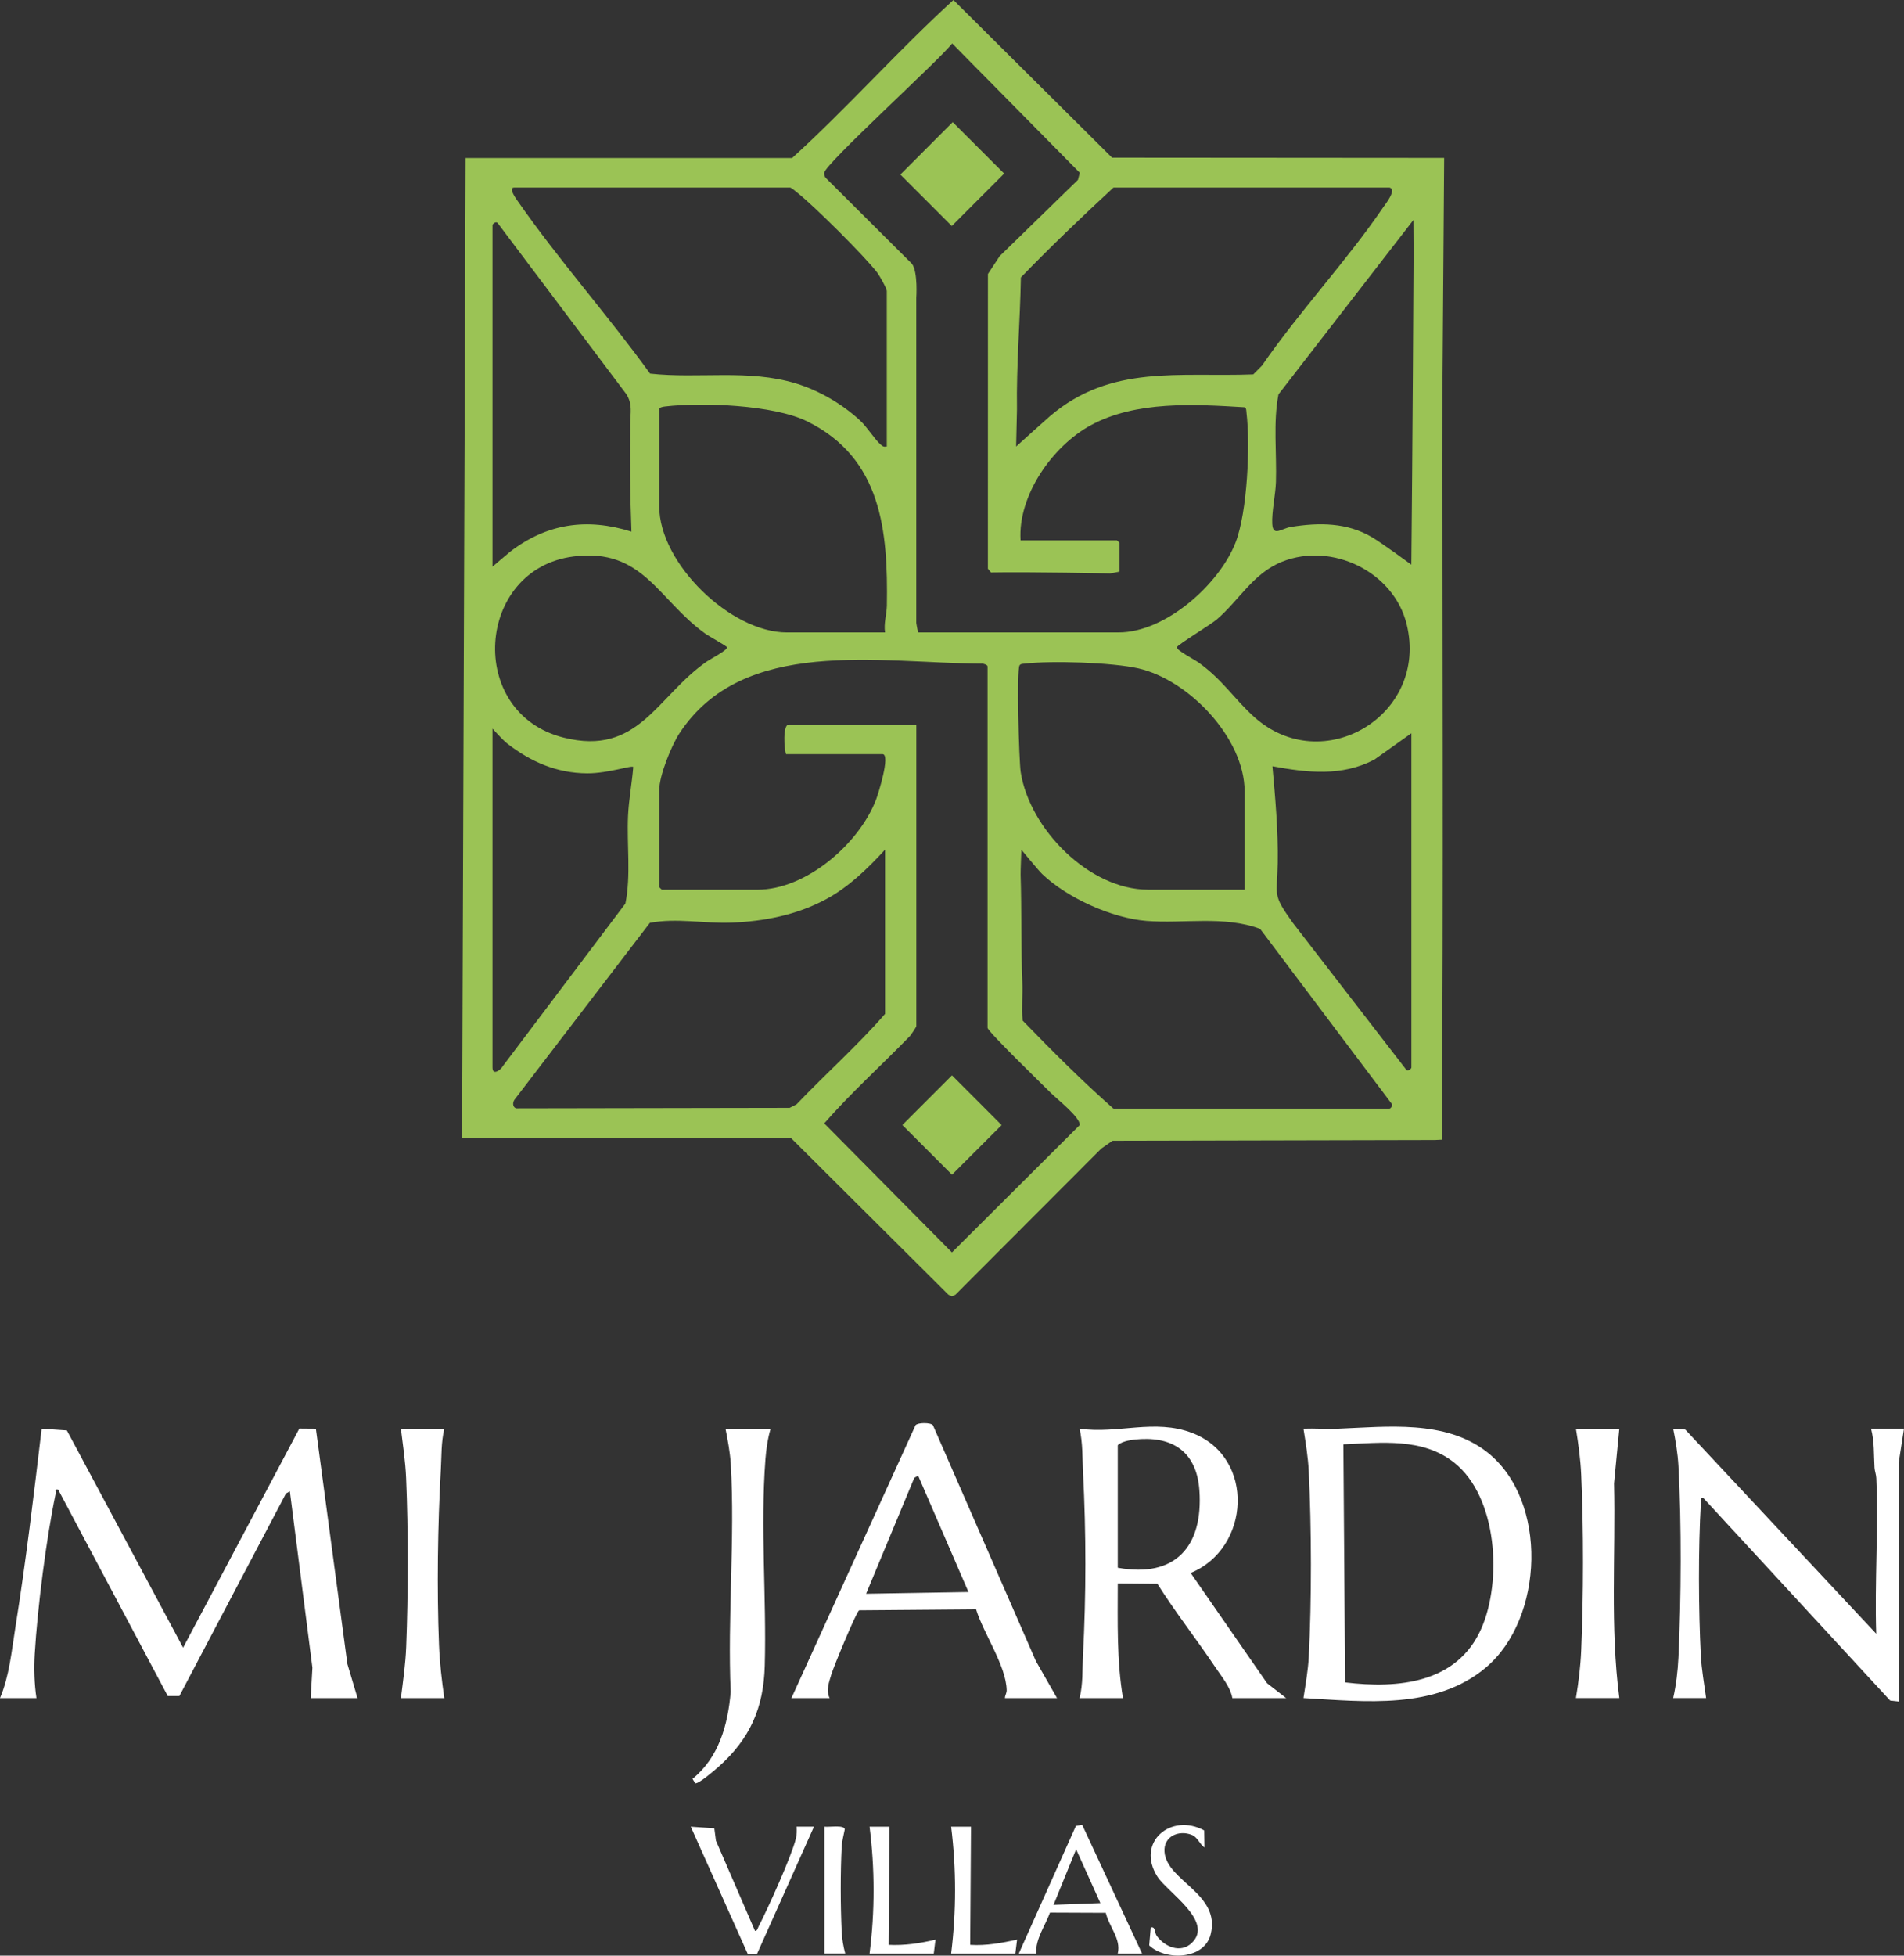 <svg xmlns="http://www.w3.org/2000/svg" viewBox="0 0 822.11 843.98"><rect x="0" y="0" width="822.11" height="843.98" fill="#333333" stroke="none"/><defs><style>.cls-2{fill:#9bc355}</style></defs><path class="cls-2" d="m622.86 162.29.7-94.13-143.39-.11L411.67 0c-23.88 21.76-45.66 46.41-69.65 68.2h-141l-1.5 423.04h2.97l134.32-.07h4.77l67.91 67.58 1.53.73 1.53-.73 62.95-63.06 4.86-3.39 139.19-.31 2.97-.14c.83-109.38.18-220.17.34-329.55ZM480.77 80.95h119.25c3.2.94-1.86 7.16-2.76 8.49-15.87 23.3-36.28 45.04-52.38 68.37l-3.74 3.76c-32.12 1.23-61.45-4.41-87.75 18-2.02 1.72-14.65 13.14-14.65 13.14l.37-16.1c-.29-19 1.36-37.92 1.69-56.88 12.91-13.34 26.32-26.16 39.97-38.78m36.61 204.88c-1.67-1.19-9.54-5.28-9.24-6.51.25-1.02 14.61-9.73 17.26-12 9.79-8.39 15.69-19.96 28.3-24.95 21.52-8.53 48.08 4.41 53.66 26.98 9.72 39.33-36.31 66.69-65.9 40-8.63-7.78-13.59-16.05-24.08-23.53Zm20.02 55.74v42.38h-41.62c-25.57 0-51.23-26.25-55.05-50.7-.77-4.93-1.82-44.2-.5-46.1.54-.77 1.46-.64 2.26-.74 11.46-1.38 37.78-.51 49.03 2.04 21.72 4.92 45.88 30.08 45.88 53.12M355.86 74.61c.38-3.91 49.6-48.56 55.27-55.86l55.1 55.82-.79 3.04-33.81 32.94-5.06 7.69-.02 127.18 1.35 1.65c16.5-.32 51.41.41 51.41.41s2.71-.44 4.09-.79v-12.38c0-.08-1.05-1.12-1.12-1.12h-41.62c-1.23-19.34 13.76-40.64 30.25-49.63 19.6-10.68 44.93-9.11 66.55-7.79.77.53.64 1.46.74 2.26 1.7 14.02.39 42.98-4.71 56.11-7.04 18.1-30.28 38.8-50.45 38.8h-86.62c-.35-1.37-.79-4.09-.79-4.09V128.54s.76-10.99-1.81-14.63l-37.19-37.05c-.6-.63-.83-1.39-.75-2.25Zm26.29 198.34h-42.38c-24.35 0-55.12-29.89-55.12-54.38v-42c0-.82 1.83-1.07 2.59-1.16 15.96-1.87 46.77-.69 61.18 6.39 32.34 15.9 35.02 47.41 34.51 79.56-.06 3.73-1.41 7.65-.78 11.59m-68.25 6.38c.3 1.25-7.15 5.06-8.79 6.2-21.67 15.14-29.4 40.88-61.71 32.8-42.34-10.6-37.93-72.89 4.32-78.19 30.04-3.77 36.35 18.75 56.95 33.42 1.47 1.05 9.11 5.24 9.23 5.77M222.02 80.95h119.25c1.14.58 2.03 1.46 3.02 2.23 7.26 5.7 28.95 27.27 34.5 34.5.93 1.21 4.11 6.83 4.11 7.89v67.12c-1.33.19-1.64.05-2.59-.78-2.81-2.44-5.7-7.41-9.01-10.49-7.57-7.02-17.68-12.92-27.57-15.93-20.66-6.29-41.99-1.93-63.05-4.26-18.16-25.15-39.39-48.96-57.08-74.36-.56-.8-4.38-5.93-1.57-5.93Zm-9.37 16.12c.16-.56 1.59-1.7 2.26-.77l55.39 73.61c2.94 4.33 1.86 8.42 1.82 12.62-.18 15.68-.09 31.27.53 46.9-19.27-6.05-36.5-3.52-52.42 8.7-.63.48-7.58 6.42-7.58 6.42zm0 363.75V314.44s4.31 4.86 6.4 6.48c10.13 7.85 21.32 12.76 34.49 12.83 9.14.05 19.83-3.77 19.88-2.67-.55 6.81-1.94 14.26-2.25 21-.57 12.49 1.31 25.71-1.14 37.86l-52.89 70.11c-.9 1.75-4.48 4.25-4.48.77Zm131.28 15.78-2.98 1.52-118.06.21c-1.76-.57-1.59-2.86-.51-4.04l58.22-76.02c11.52-2.21 23.43.36 35.16-.09 14.24-.55 28.31-3.32 40.9-10.1 9.9-5.33 17.94-13.22 25.49-21.39v70.88c-11.94 13.69-25.66 25.86-38.22 39.03m67.09 63.9-55.13-55.69c11.52-13.18 24.87-25.18 37.15-37.84.52-.67 2.61-3.76 2.61-4.14V312.71h-55.12c-2.6 0-1.99 10.77-1.12 12.75h41.62c3.67 0-1.98 17.58-2.8 19.7-7.31 18.97-30.1 38.8-51.2 38.8h-41.25c-.08 0-1.12-1.05-1.12-1.12v-42c0-6.1 5.23-19.04 8.68-24.32 27.48-41.96 85.98-30.36 130.48-30.1.77-.16 2.59.54 2.59 1.16v156c.42 1.93 23.85 24.64 27.36 28.14 2.49 2.49 12.74 10.52 12.44 13.81l-55.17 54.97Zm189-62.05H480.77c-13.68-12.05-26.5-24.91-39.22-38.03-.49-5.44.09-10.93-.12-16.38-.61-15.46-.26-31-.75-46.5-.05-1.61.34-10.83.34-10.83s7.32 8.92 8.98 10.5c10.8 10.31 30.12 19.04 45.03 20.22 16.13 1.28 33.39-2.39 49.06 3.44l56.69 75.32c.91.7-.35 2.25-.76 2.25Zm9.38-17.63c0 .35-1.59 1.77-2.26.77l-49.03-63.47c-8.92-12.47-6.65-11.23-6.42-25.77.22-13.88-1.04-27.86-2.28-41.65 15.04 2.76 29.89 4.51 44.01-2.86l15.99-11.39v144.38Zm-.01-217.13s-12.54-9.22-17.01-11.86c-10.73-6.34-22.71-6.39-34.92-4.44-4.16.66-7.81 4.43-8.13-1.31-.28-5.07 1.42-12.67 1.59-17.98.4-12.51-1.26-25.76 1.1-37.9l58.25-75.24.09 14.08s-.48 89.67-.97 134.65"/><path class="cls-2" d="m388.754 75.34 22.612-22.628 22.21 22.196-22.612 22.628zm.86 410.17 21.433-21.418 21.44 21.454-21.434 21.417z"/><path d="M0 732.83c4.06-9.57 5-20.24 6.64-30.48 4.55-28.45 7.94-57.18 11.35-85.77l10.88.74 50.19 93.76 50.19-94.56 7.14.06 13.6 101.52 4.39 14.73h-20.23l.74-13.12-9.74-76.13-1.68.96-46.02 87.41h-5.01L25.1 642.82c-1.83-.31-.87.87-1.09 1.9-4.04 19.27-7.83 49.29-9.01 68.99-.37 6.17-.2 13.05.74 19.12zm191.85-116.25c-1.42 5.98-1.17 11.63-1.51 17.62-1.35 24.1-1.74 51.59-.78 75.79.3 7.63 1.19 15.32 2.28 22.84H173.1c.93-7.3 1.99-14.74 2.28-22.09.89-22.9.94-49.96-.03-72.84-.3-7.07-1.38-14.28-2.25-21.32h18.74Zm290.77 226.5c1.55-6.3-3.8-11.62-5.16-17.56l-24.1-.1c-2.11 5.8-6.26 11.24-5.96 17.66h-7.5l24.65-55.06 2.71-.5 25.86 55.56h-10.49Zm-7.49-21.76-10.48-23.24-9.75 23.99zM326 833.33c1.07-.07 1.15-1.16 1.51-1.85 3.94-7.56 14.21-30.29 16.1-37.89.45-1.81.47-3.43.36-5.27h7.49l-24.65 55.04h-3.9l-24.65-55.02 10.17.69.69 5.31L326 833.32Zm193.96-43.38.12 7.37c-2.05-1.39-2.97-4.44-5.43-5.43-5.65-2.28-12.34.6-11.84 7.3.93 12.66 24.41 17.99 19.93 35.65-2.78 10.95-19.44 11.43-26.54 4.74l.67-7.75c2.19-.48 1.45 2.09 2.65 3.72 3.44 4.66 10.18 7.53 14.97 3.05 9.96-9.33-10.53-22-14.77-28.75-9.38-14.9 5.95-27.64 20.25-19.89Zm-109.28 53.13c2.25-18.06 2.25-36.69 0-54.74h8.58l-.35 51c6.86.46 13.58-.82 20.24-2.25l-.75 6h-27.73Zm-35.22 0c2.33-18.01 2.3-36.75 0-54.74h8.58l-.35 51c6.83.36 13.61-.67 20.23-2.25l-.74 6h-27.73Zm-10.5-.01h-9v-54.74c1.78.29 8.45-.87 8.8 1.09-.44 2.42-1.2 5.05-1.33 7.51-.58 11.23-.54 25.57 0 36.82.14 3 .73 6.45 1.53 9.33Zm197.85-110.25c.87-5.69 1.97-11.85 2.28-17.59 1.28-24.34 1.21-55.94 0-80.32-.3-6.1-1.32-12.31-2.28-18.34 4.86-.18 9.78.22 14.64.03 21.31-.84 46.71-4.02 64.73 10.16 26.4 20.76 24.56 71.79-.68 92.95-21.82 18.29-52.26 14.61-78.69 13.11m17.99-6.75c22.91 2.76 48.37.43 58.81-23.26 9.03-20.48 7-56.7-11.67-71.55-13.73-10.92-31.54-8.6-47.9-7.94zm141.64 6.76c1.28-5.58 2.01-11.84 2.28-17.59 1.18-25.07 1.36-57.57 0-82.57-.29-5.3-1.22-10.91-2.28-16.09l5.23.38 82.44 88.11c-.72-22.2.98-45.02.04-67.16-.07-1.6-.68-3.01-.77-4.48-.35-5.76 0-11.1-1.51-16.87h14.24l-2.28 14.59.03 103.16-3.74-.42-80.58-87.33c-1.69-.29-1.05.74-1.12 1.87-1.17 19.71-1.05 46.27-.03 66.04.31 5.97 1.48 12.4 2.28 18.34h-14.24Zm-256.3 0c1.55-6.25 1.14-12.17 1.47-18.41 1.38-26.01 1.38-52.74.04-78.73-.33-6.44-.07-12.74-1.5-19.11 16.5 2.39 32.4-4.42 48.7 1.88 27.4 10.6 24.97 49.87-.74 60.38l33 47.59 8.22 6.4H532.1c-.83-4.79-4.61-9.24-7.33-13.29-8.14-12.14-17.24-23.68-25.05-36.05l-17.09-.16c0 16.54-.5 33.15 2.25 49.5zm16.48-56.25c24.9 4.57 36.95-9.23 35.26-33.41-1.07-15.22-10.01-22.85-25.17-22.12-3 .15-7.92.62-10.08 2.65v52.88Zm-26.23 56.25h-22.48c.02-1.16.78-2.19.76-3.36-.24-10.71-10.07-24.54-13.21-34.93l-50.51.41c-1.29.79-11.1 24.61-12.01 27.73s-2.42 6.86-.72 10.15h-16.49l53.58-117.76c.99-1.2 6.5-1.22 7.51 0l44.45 101.76 9.12 15.99Zm-59.96-96-1.66.95-20.81 50.04 44.21-.75zm-63.69-20.25c-1.22 4.05-1.92 8.92-2.24 13.13-2.24 29.55.5 59.52-.29 89.12-.49 18.29-6.39 31.59-19.94 43.64-1.67 1.48-8.41 7.32-10.06 7.15l-1.2-1.93c11.39-9.2 15.29-23.36 16.49-37.49-1.41-32.29 1.9-66.18.04-98.27-.29-5.05-1.3-10.38-2.28-15.34h19.48Zm366.46 0-2.28 23.59c.71 30.88-1.73 62 2.28 92.66h-18.74c1.14-6.75 1.99-13.72 2.28-20.59 1.01-23.54 1.06-52.3 0-75.82-.3-6.61-1.2-13.34-2.28-19.84z" fill="#fff" /></svg>
